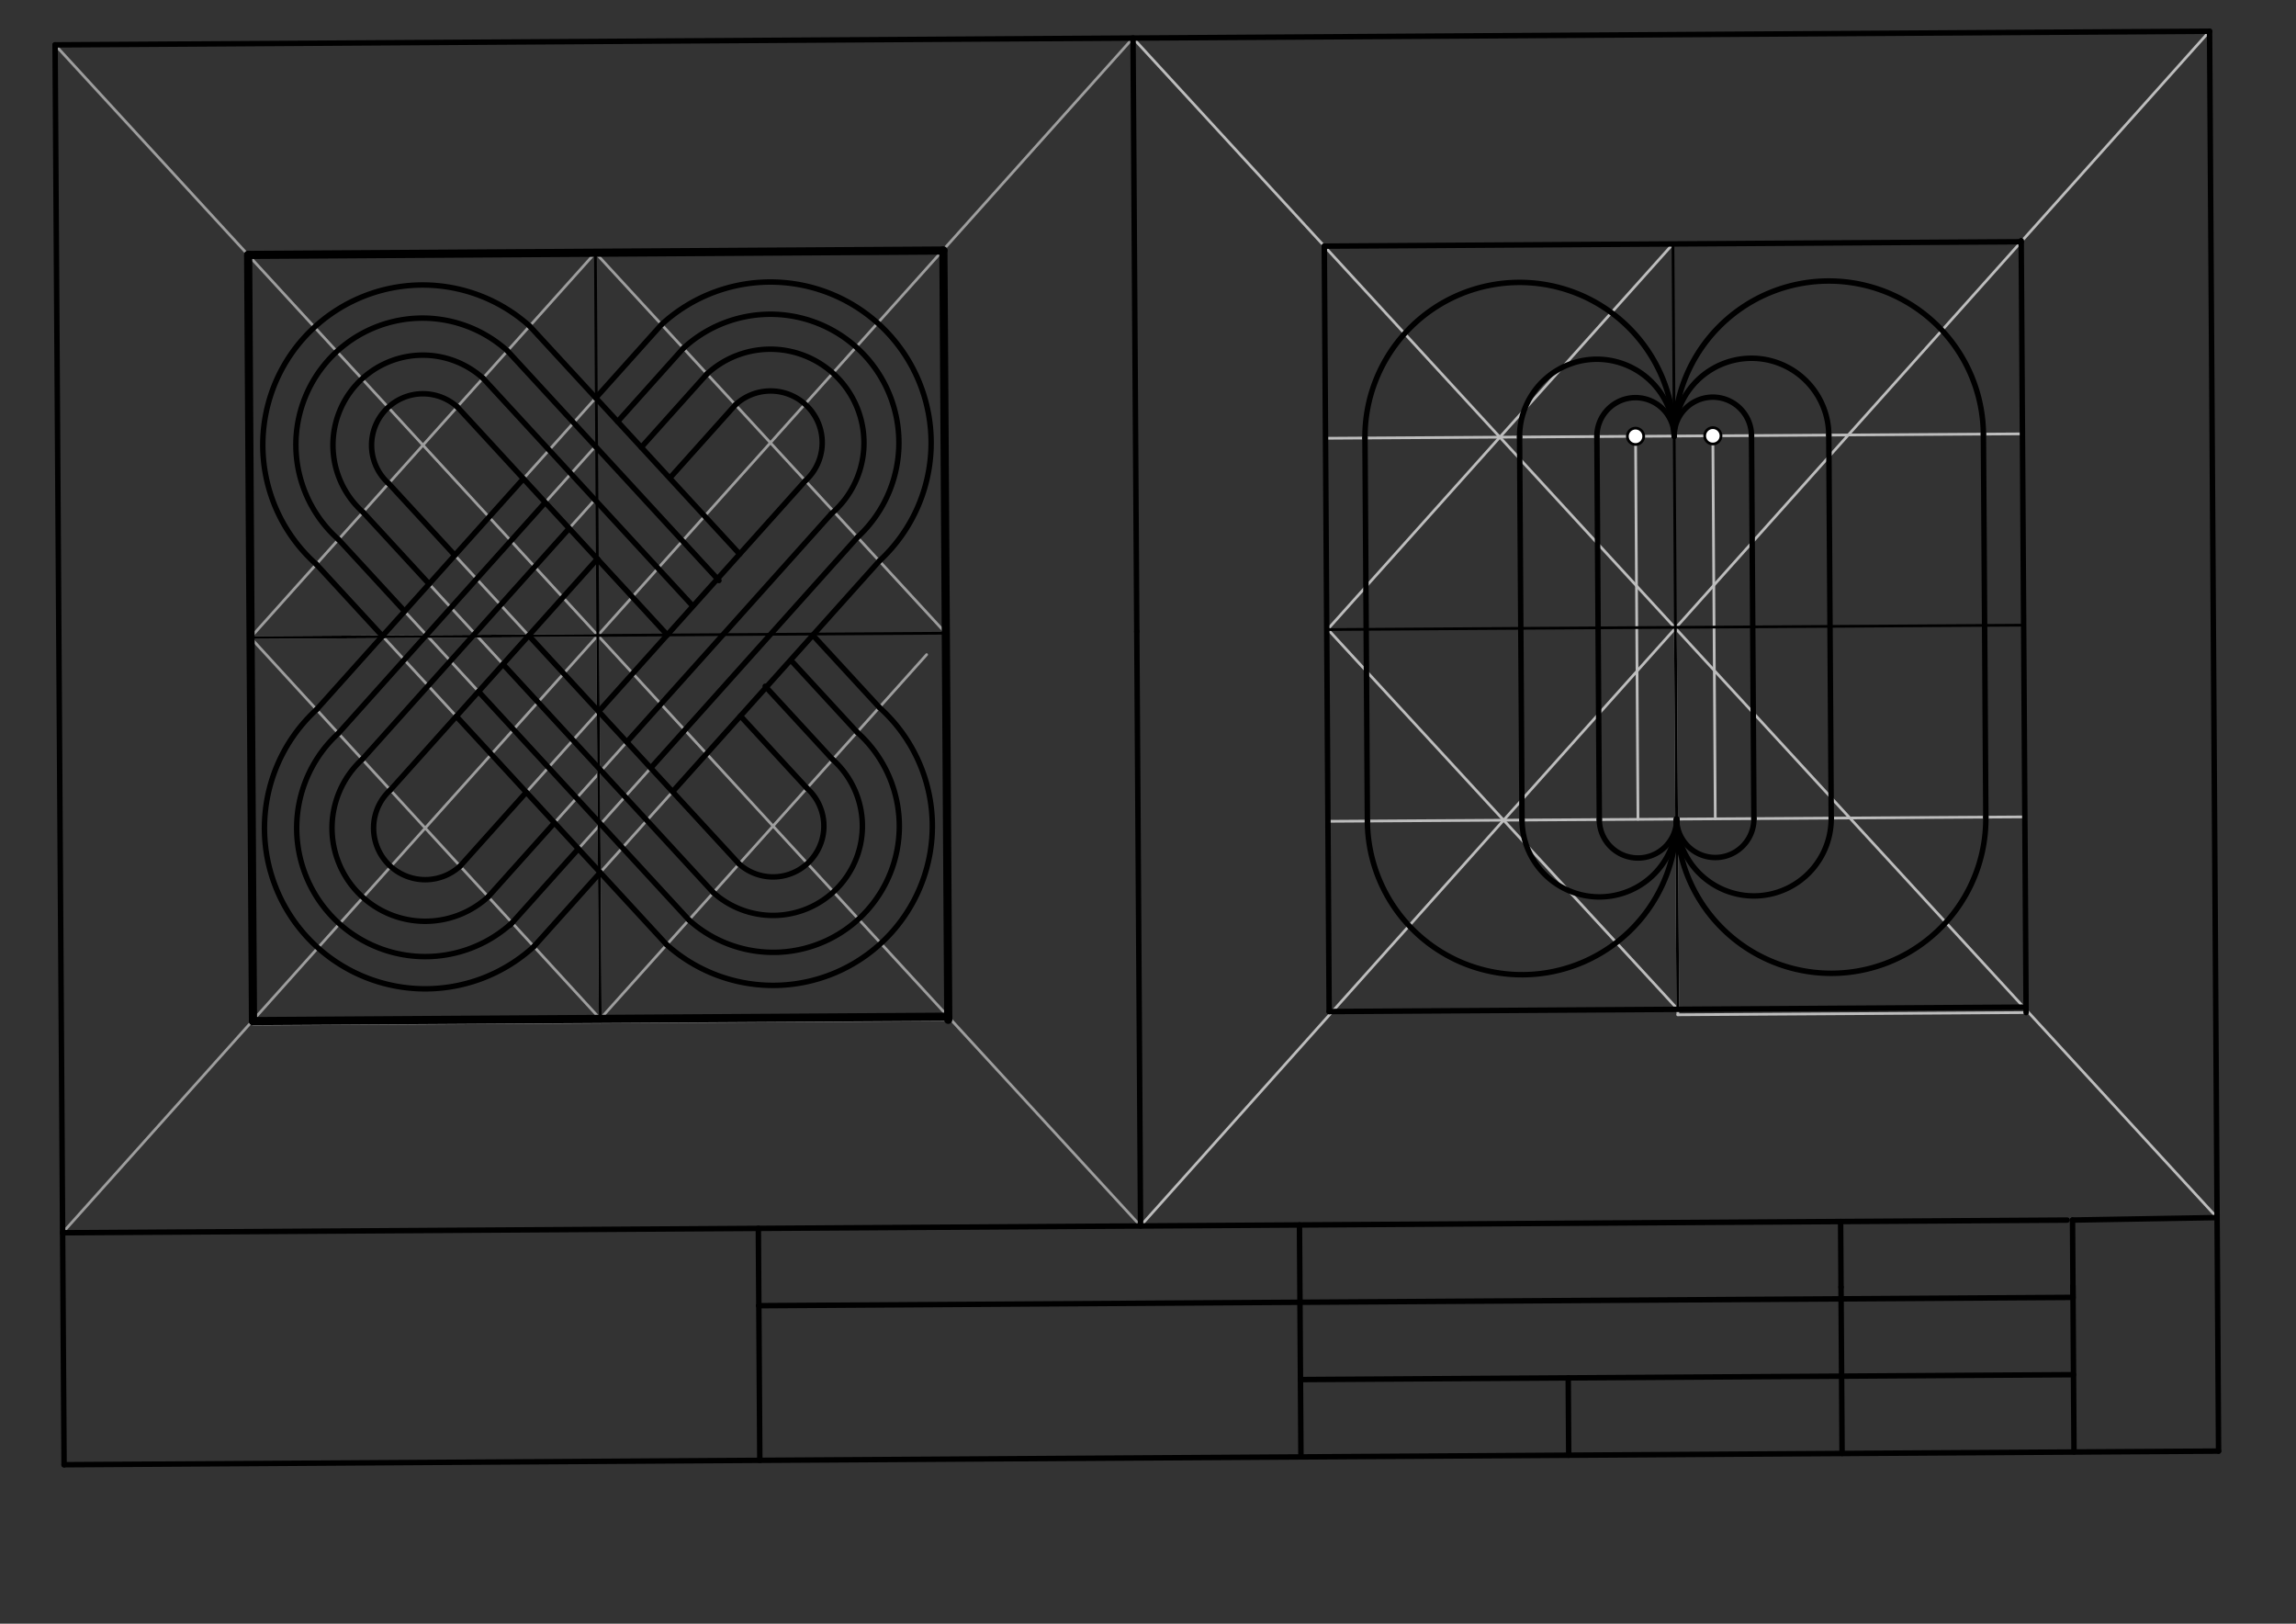 <svg xmlns="http://www.w3.org/2000/svg" class="svg--1it" height="100%" preserveAspectRatio="xMidYMid meet" viewBox="0 0 841.89 595.276" width="100%"><rect x="0" y="0" width="841.89" height="595.276" fill="#333333" stroke="none"/><defs><marker id="marker-arrow" markerHeight="16" markerUnits="userSpaceOnUse" markerWidth="24" orient="auto-start-reverse" refX="24" refY="4" viewBox="0 0 24 8"><path d="M 0 0 L 24 4 L 0 8 z" stroke="inherit"></path></marker></defs><g class="aux-layer--1FB"><g class="element--2qn"><line stroke="#9E9E9E" stroke-dasharray="none" stroke-linecap="round" stroke-width="1" x1="418.213" x2="20.198" y1="449.454" y2="16.449"></line></g><g class="element--2qn"><line stroke="#9E9E9E" stroke-dasharray="none" stroke-linecap="round" stroke-width="1" x1="415.457" x2="22.955" y1="13.947" y2="451.955"></line></g><g class="element--2qn"><line stroke="#9E9E9E" stroke-dasharray="none" stroke-linecap="round" stroke-width="1" x1="219.206" x2="220.103" y1="232.951" y2="374.681"></line></g><g class="element--2qn"><line stroke="#9E9E9E" stroke-dasharray="none" stroke-linecap="round" stroke-width="1" x1="220.103" x2="347.706" y1="374.681" y2="373.873"></line></g><g class="element--2qn"><line stroke="#9E9E9E" stroke-dasharray="none" stroke-linecap="round" stroke-width="1" x1="347.706" x2="345.921" y1="373.873" y2="91.846"></line></g><g class="element--2qn"><line stroke="#9E9E9E" stroke-dasharray="none" stroke-linecap="round" stroke-width="1" x1="345.921" x2="89.986" y1="91.846" y2="93.466"></line></g><g class="element--2qn"><line stroke="#9E9E9E" stroke-dasharray="none" stroke-linecap="round" stroke-width="1" x1="90.986" x2="92.75" y1="93.46" y2="372.12"></line></g><g class="element--2qn"><line stroke="#9E9E9E" stroke-dasharray="none" stroke-linecap="round" stroke-width="1" x1="220.103" x2="92.771" y1="374.681" y2="375.486"></line></g><g class="element--2qn"><line stroke="#9E9E9E" stroke-dasharray="none" stroke-linecap="round" stroke-width="1" x1="219.206" x2="91.874" y1="232.951" y2="233.757"></line></g><g class="element--2qn"><line stroke="#9E9E9E" stroke-dasharray="none" stroke-linecap="round" stroke-width="1" x1="218.318" x2="91.874" y1="92.654" y2="233.757"></line></g><g class="element--2qn"><line stroke="#9E9E9E" stroke-dasharray="none" stroke-linecap="round" stroke-width="1" x1="218.318" x2="346.809" y1="92.654" y2="232.144"></line></g><g class="element--2qn"><line stroke="#9E9E9E" stroke-dasharray="none" stroke-linecap="round" stroke-width="1" x1="339.774" x2="220.096" y1="239.995" y2="373.549"></line></g><g class="element--2qn"><line stroke="#9E9E9E" stroke-dasharray="none" stroke-linecap="round" stroke-width="1" x1="220.096" x2="91.874" y1="373.549" y2="233.757"></line></g><g class="element--2qn"><line stroke="#9E9E9E" stroke-dasharray="none" stroke-linecap="round" stroke-width="1" x1="218.465" x2="139.765" y1="145.878" y2="233.703"></line></g><g class="element--2qn"><line stroke="#9E9E9E" stroke-dasharray="none" stroke-linecap="round" stroke-width="1" x1="218.331" x2="124.054" y1="163.651" y2="268.859"></line></g><g class="element--2qn"><line stroke="#9E9E9E" stroke-dasharray="none" stroke-linecap="round" stroke-width="1" x1="218.124" x2="132.804" y1="183.192" y2="278.404"></line></g><g class="element--2qn"><line stroke="#9E9E9E" stroke-dasharray="none" stroke-linecap="round" stroke-width="1" x1="219.028" x2="143.123" y1="204.921" y2="289.626"></line></g><g class="element--2qn"><line stroke="#9E9E9E" stroke-dasharray="none" stroke-linecap="round" stroke-width="1" x1="168.712" x2="232.004" y1="317.528" y2="246.898"></line></g><g class="element--2qn"><line stroke="#9E9E9E" stroke-dasharray="none" stroke-linecap="round" stroke-width="1" x1="179.018" x2="264.264" y1="328.764" y2="233.635"></line></g><g class="element--2qn"><line stroke="#9E9E9E" stroke-dasharray="none" stroke-linecap="round" stroke-width="1" x1="187.771" x2="282.717" y1="338.307" y2="232.352"></line></g><g class="element--2qn"><line stroke="#9E9E9E" stroke-dasharray="none" stroke-linecap="round" stroke-width="1" x1="195.759" x2="298.415" y1="347.016" y2="232.458"></line></g><g class="element--2qn"><line stroke="#9E9E9E" stroke-dasharray="none" stroke-linecap="round" stroke-width="1" x1="232.004" x2="243.916" y1="246.898" y2="233.605"></line></g><g class="element--2qn"><line stroke="#9E9E9E" stroke-dasharray="none" stroke-linecap="round" stroke-width="1" x1="140.228" x2="244.475" y1="233.186" y2="346.355"></line></g><g class="element--2qn"><line stroke="#9E9E9E" stroke-dasharray="none" stroke-linecap="round" stroke-width="1" x1="147.821" x2="252.611" y1="223.509" y2="337.269"></line></g><g class="element--2qn"><line stroke="#9E9E9E" stroke-dasharray="none" stroke-linecap="round" stroke-width="1" x1="157.346" x2="261.594" y1="214.083" y2="327.255"></line></g><g class="element--2qn"><line stroke="#9E9E9E" stroke-dasharray="none" stroke-linecap="round" stroke-width="1" x1="166.769" x2="271.009" y1="203.566" y2="316.729"></line></g><g class="element--2qn"><line stroke="#BDBDBD" stroke-dasharray="none" stroke-linecap="round" stroke-width="1" x1="418.213" x2="810.198" y1="449.454" y2="11.449"></line></g><g class="element--2qn"><line stroke="#BDBDBD" stroke-dasharray="none" stroke-linecap="round" stroke-width="1" x1="812.951" x2="415.457" y1="446.387" y2="13.947"></line></g><g class="element--2qn"><line stroke="#BDBDBD" stroke-dasharray="none" stroke-linecap="round" stroke-width="1" x1="614.334" x2="615.231" y1="230.308" y2="372.038"></line></g><g class="element--2qn"><line stroke="#BDBDBD" stroke-dasharray="none" stroke-linecap="round" stroke-width="1" x1="615.231" x2="742.921" y1="372.038" y2="371.229"></line></g><g class="element--2qn"><line stroke="#BDBDBD" stroke-dasharray="none" stroke-linecap="round" stroke-width="1" x1="613.442" x2="486.631" y1="89.432" y2="230.945"></line></g><g class="element--2qn"><line stroke="#BDBDBD" stroke-dasharray="none" stroke-linecap="round" stroke-width="1" x1="615.218" x2="486.868" y1="370.038" y2="230.702"></line></g><g class="element--2qn"><line stroke="#BDBDBD" stroke-dasharray="none" stroke-linecap="round" stroke-width="1" x1="549.959" x2="741.578" y1="160.274" y2="159.062"></line></g><g class="element--2qn"><line stroke="#BDBDBD" stroke-dasharray="none" stroke-linecap="round" stroke-width="1" x1="549.959" x2="486.034" y1="160.274" y2="160.679"></line></g><g class="element--2qn"><line stroke="#BDBDBD" stroke-dasharray="none" stroke-linecap="round" stroke-width="1" x1="551.342" x2="742.467" y1="300.695" y2="299.485"></line></g><g class="element--2qn"><line stroke="#BDBDBD" stroke-dasharray="none" stroke-linecap="round" stroke-width="1" x1="551.342" x2="486.923" y1="300.695" y2="301.103"></line></g><g class="element--2qn"><line stroke="#BDBDBD" stroke-dasharray="none" stroke-linecap="round" stroke-width="1" x1="599.715" x2="600.604" y1="159.96" y2="300.383"></line></g><g class="element--2qn"><line stroke="#BDBDBD" stroke-dasharray="none" stroke-linecap="round" stroke-width="1" x1="628.061" x2="628.95" y1="159.78" y2="300.204"></line></g></g><g class="main-layer--3Vd"><g class="element--2qn"><line stroke="#000000" stroke-dasharray="none" stroke-linecap="round" stroke-width="2" x1="23.493" x2="813.493" y1="536.993" y2="531.993"></line></g><g class="element--2qn"><line stroke="#000000" stroke-dasharray="none" stroke-linecap="round" stroke-width="2" x1="23.493" x2="20.198" y1="536.993" y2="16.449"></line></g><g class="element--2qn"><line stroke="#000000" stroke-dasharray="none" stroke-linecap="round" stroke-width="2" x1="813.493" x2="810.198" y1="531.993" y2="11.449"></line></g><g class="element--2qn"><line stroke="#000000" stroke-dasharray="none" stroke-linecap="round" stroke-width="2" x1="20.198" x2="810.198" y1="16.449" y2="11.449"></line></g><g class="element--2qn"><line stroke="#000000" stroke-dasharray="none" stroke-linecap="round" stroke-width="2" x1="757.97" x2="22.955" y1="447.303" y2="451.955"></line></g><g class="element--2qn"><line stroke="#000000" stroke-dasharray="none" stroke-linecap="round" stroke-width="2" x1="675.062" x2="675.448" y1="471.876" y2="532.867"></line></g><g class="element--2qn"><line stroke="#000000" stroke-dasharray="none" stroke-linecap="round" stroke-width="2" x1="675.062" x2="674.91" y1="471.876" y2="447.829"></line></g><g class="element--2qn"><line stroke="#000000" stroke-dasharray="none" stroke-linecap="round" stroke-width="2" x1="760.1" x2="760.486" y1="471.337" y2="532.329"></line></g><g class="element--2qn"><line stroke="#000000" stroke-dasharray="none" stroke-linecap="round" stroke-width="2" x1="759.948" x2="760.13" y1="447.291" y2="476.084"></line></g><g class="element--2qn"><line stroke="#000000" stroke-dasharray="none" stroke-linecap="round" stroke-width="2" x1="278.068" x2="278.247" y1="450.341" y2="478.687"></line></g><g class="element--2qn"><line stroke="#000000" stroke-dasharray="none" stroke-linecap="round" stroke-width="2" x1="278.247" x2="760.127" y1="478.687" y2="475.637"></line></g><g class="element--2qn"><line stroke="#000000" stroke-dasharray="none" stroke-linecap="round" stroke-width="2" x1="278.247" x2="278.606" y1="478.687" y2="535.378"></line></g><g class="element--2qn"><line stroke="#000000" stroke-dasharray="none" stroke-linecap="round" stroke-width="2" x1="476.489" x2="476.848" y1="449.085" y2="505.777"></line></g><g class="element--2qn"><line stroke="#000000" stroke-dasharray="none" stroke-linecap="round" stroke-width="2" x1="476.848" x2="760.307" y1="505.777" y2="503.983"></line></g><g class="element--2qn"><line stroke="#000000" stroke-dasharray="none" stroke-linecap="round" stroke-width="2" x1="476.848" x2="477.027" y1="505.777" y2="534.123"></line></g><g class="element--2qn"><line stroke="#000000" stroke-dasharray="none" stroke-linecap="round" stroke-width="2" x1="759.948" x2="812.951" y1="447.291" y2="446.387"></line></g><g class="element--2qn"><line stroke="#000000" stroke-dasharray="none" stroke-linecap="round" stroke-width="2" x1="416.834" x2="418.213" y1="231.558" y2="449.454"></line></g><g class="element--2qn"><line stroke="#000000" stroke-dasharray="none" stroke-linecap="round" stroke-width="2" x1="416.834" x2="415.457" y1="231.558" y2="13.947"></line></g><g class="element--2qn"><line stroke="#000000" stroke-dasharray="none" stroke-linecap="round" stroke-width="3" x1="90.986" x2="345.921" y1="93.46" y2="91.846"></line></g><g class="element--2qn"><line stroke="#000000" stroke-dasharray="none" stroke-linecap="round" stroke-width="3" x1="345.921" x2="347.706" y1="91.846" y2="373.873"></line></g><g class="element--2qn"><line stroke="#000000" stroke-dasharray="none" stroke-linecap="round" stroke-width="3" x1="347.699" x2="92.764" y1="372.741" y2="374.355"></line></g><g class="element--2qn"><line stroke="#000000" stroke-dasharray="none" stroke-linecap="round" stroke-width="3" x1="90.986" x2="92.764" y1="93.46" y2="374.355"></line></g><g class="element--2qn"><line stroke="#000000" stroke-dasharray="none" stroke-linecap="round" stroke-width="1" x1="220.096" x2="218.318" y1="373.549" y2="92.654"></line></g><g class="element--2qn"><line stroke="#000000" stroke-dasharray="none" stroke-linecap="round" stroke-width="1" x1="91.874" x2="346.809" y1="233.757" y2="232.144"></line></g><g class="element--2qn"><path d="M 167.673 149.17 A 18.846 18.846 0 1 0 142.519 177.241" fill="none" stroke="#000000" stroke-dasharray="none" stroke-linecap="round" stroke-width="2"></path></g><g class="element--2qn"><path d="M 177.097 138.654 A 32.967 32.967 0 1 0 133.095 187.757" fill="none" stroke="#000000" stroke-dasharray="none" stroke-linecap="round" stroke-width="2"></path></g><g class="element--2qn"><path d="M 186.075 128.634 A 46.421 46.421 0 1 0 124.117 197.776" fill="none" stroke="#000000" stroke-dasharray="none" stroke-linecap="round" stroke-width="2"></path></g><g class="element--2qn"><path d="M 194.215 119.551 A 58.617 58.617 0 1 0 115.978 206.859" fill="none" stroke="#000000" stroke-dasharray="none" stroke-linecap="round" stroke-width="2"></path></g><g class="element--2qn"><line stroke="#000000" stroke-dasharray="none" stroke-linecap="round" stroke-width="2" x1="194.215" x2="218.465" y1="119.551" y2="145.878"></line></g><g class="element--2qn"><line stroke="#000000" stroke-dasharray="none" stroke-linecap="round" stroke-width="2" x1="186.075" x2="218.331" y1="128.634" y2="163.651"></line></g><g class="element--2qn"><line stroke="#000000" stroke-dasharray="none" stroke-linecap="round" stroke-width="2" x1="177.097" x2="218.124" y1="138.654" y2="183.192"></line></g><g class="element--2qn"><line stroke="#000000" stroke-dasharray="none" stroke-linecap="round" stroke-width="2" x1="167.673" x2="219.378" y1="149.17" y2="205.3"></line></g><g class="element--2qn"><line stroke="#000000" stroke-dasharray="none" stroke-linecap="round" stroke-width="2" x1="142.519" x2="166.769" y1="177.241" y2="203.566"></line></g><g class="element--2qn"><line stroke="#000000" stroke-dasharray="none" stroke-linecap="round" stroke-width="2" x1="133.095" x2="157.349" y1="187.757" y2="214.087"></line></g><g class="element--2qn"><line stroke="#000000" stroke-dasharray="none" stroke-linecap="round" stroke-width="2" x1="124.117" x2="148.362" y1="197.776" y2="224.096"></line></g><g class="element--2qn"><line stroke="#000000" stroke-dasharray="none" stroke-linecap="round" stroke-width="2" x1="115.978" x2="140.251" y1="206.859" y2="233.211"></line></g><g class="element--2qn"><line stroke="#000000" stroke-dasharray="none" stroke-linecap="round" stroke-width="2" x1="191.924" x2="116.075" y1="175.497" y2="260.139"></line></g><g class="element--2qn"><path d="M 143.123 289.626 A 18.929 18.929 0 1 0 168.712 317.528" fill="none" stroke="#000000" stroke-dasharray="none" stroke-linecap="round" stroke-width="2"></path></g><g class="element--2qn"><path d="M 132.815 278.392 A 34.176 34.176 0 0 0 179.018 328.764" fill="none" stroke="#000000" stroke-dasharray="none" stroke-linecap="round" stroke-width="2"></path></g><g class="element--2qn"><path d="M 124.062 268.85 A 47.125 47.125 0 0 0 187.771 338.307" fill="none" stroke="#000000" stroke-dasharray="none" stroke-linecap="round" stroke-width="2"></path></g><g class="element--2qn"><path d="M 116.075 260.139 A 58.943 58.943 0 1 0 195.759 347.016" fill="none" stroke="#000000" stroke-dasharray="none" stroke-linecap="round" stroke-width="2"></path></g><g class="element--2qn"><line stroke="#000000" stroke-dasharray="none" stroke-linecap="round" stroke-width="2" x1="124.062" x2="199.103" y1="268.85" y2="185.109"></line></g><g class="element--2qn"><line stroke="#000000" stroke-dasharray="none" stroke-linecap="round" stroke-width="2" x1="208.7" x2="132.815" y1="193.709" y2="278.392"></line></g><g class="element--2qn"><line stroke="#000000" stroke-dasharray="none" stroke-linecap="round" stroke-width="2" x1="219.028" x2="143.123" y1="204.921" y2="289.626"></line></g><g class="element--2qn"><line stroke="#000000" stroke-dasharray="none" stroke-linecap="round" stroke-width="2" x1="168.712" x2="192.977" y1="317.528" y2="290.449"></line></g><g class="element--2qn"><line stroke="#000000" stroke-dasharray="none" stroke-linecap="round" stroke-width="2" x1="179.018" x2="203.305" y1="328.764" y2="301.661"></line></g><g class="element--2qn"><line stroke="#000000" stroke-dasharray="none" stroke-linecap="round" stroke-width="2" x1="212.076" x2="187" y1="311.183" y2="339.167"></line></g><g class="element--2qn"><line stroke="#000000" stroke-dasharray="none" stroke-linecap="round" stroke-width="2" x1="195.759" x2="220.081" y1="347.016" y2="319.874"></line></g><g class="element--2qn"><line stroke="#000000" stroke-dasharray="none" stroke-linecap="round" stroke-width="2" x1="167.333" x2="244.469" y1="262.61" y2="346.349"></line></g><g class="element--2qn"><line stroke="#000000" stroke-dasharray="none" stroke-linecap="round" stroke-width="2" x1="175.472" x2="252.608" y1="253.527" y2="337.266"></line></g><g class="element--2qn"><line stroke="#000000" stroke-dasharray="none" stroke-linecap="round" stroke-width="2" x1="184.45" x2="261.587" y1="243.508" y2="327.247"></line></g><g class="element--2qn"><line stroke="#000000" stroke-dasharray="none" stroke-linecap="round" stroke-width="2" x1="193.874" x2="271.009" y1="232.991" y2="316.729"></line></g><g class="element--2qn"><path d="M 271.009 316.729 A 18.643 18.643 0 1 0 295.894 288.962" fill="none" stroke="#000000" stroke-dasharray="none" stroke-linecap="round" stroke-width="2"></path></g><g class="element--2qn"><path d="M 261.587 327.247 A 32.764 32.764 0 1 0 305.318 278.445" fill="none" stroke="#000000" stroke-dasharray="none" stroke-linecap="round" stroke-width="2"></path></g><g class="element--2qn"><path d="M 252.608 337.266 A 46.218 46.218 0 1 0 314.296 268.426" fill="none" stroke="#000000" stroke-dasharray="none" stroke-linecap="round" stroke-width="2"></path></g><g class="element--2qn"><path d="M 244.469 346.349 A 58.414 58.414 0 1 0 322.436 259.343" fill="none" stroke="#000000" stroke-dasharray="none" stroke-linecap="round" stroke-width="2"></path></g><g class="element--2qn"><line stroke="#000000" stroke-dasharray="none" stroke-linecap="round" stroke-width="2" x1="246.623" x2="322.417" y1="290.255" y2="205.673"></line></g><g class="element--2qn"><line stroke="#000000" stroke-dasharray="none" stroke-linecap="round" stroke-width="2" x1="238.617" x2="314.413" y1="281.564" y2="196.982"></line></g><g class="element--2qn"><line stroke="#000000" stroke-dasharray="none" stroke-linecap="round" stroke-width="2" x1="229.846" x2="304.815" y1="272.043" y2="188.382"></line></g><g class="element--2qn"><line stroke="#000000" stroke-dasharray="none" stroke-linecap="round" stroke-width="2" x1="219.518" x2="295.306" y1="260.831" y2="176.256"></line></g><g class="element--2qn"><line stroke="#000000" stroke-dasharray="none" stroke-linecap="round" stroke-width="2" x1="295.894" x2="271.502" y1="288.962" y2="262.482"></line></g><g class="element--2qn"><line stroke="#000000" stroke-dasharray="none" stroke-linecap="round" stroke-width="2" x1="305.318" x2="280.582" y1="278.445" y2="251.592"></line></g><g class="element--2qn"><line stroke="#000000" stroke-dasharray="none" stroke-linecap="round" stroke-width="2" x1="314.296" x2="290.78" y1="268.426" y2="242.897"></line></g><g class="element--2qn"><line stroke="#000000" stroke-dasharray="none" stroke-linecap="round" stroke-width="2" x1="322.436" x2="298.011" y1="259.343" y2="232.828"></line></g><g class="element--2qn"><path d="M 295.306 176.256 A 18.927 18.927 0 1 0 269.672 148.403" fill="none" stroke="#000000" stroke-dasharray="none" stroke-linecap="round" stroke-width="2"></path></g><g class="element--2qn"><path d="M 304.815 188.382 A 34.31 34.31 0 1 0 259.249 137.089" fill="none" stroke="#000000" stroke-dasharray="none" stroke-linecap="round" stroke-width="2"></path></g><g class="element--2qn"><path d="M 314.413 196.982 A 47.116 47.116 0 1 0 250.573 127.67" fill="none" stroke="#000000" stroke-dasharray="none" stroke-linecap="round" stroke-width="2"></path></g><g class="element--2qn"><path d="M 322.417 205.673 A 58.931 58.931 0 1 0 242.568 118.98" fill="none" stroke="#000000" stroke-dasharray="none" stroke-linecap="round" stroke-width="2"></path></g><g class="element--2qn"><line stroke="#000000" stroke-dasharray="none" stroke-linecap="round" stroke-width="2" x1="218.465" x2="271.202" y1="145.878" y2="203.129"></line></g><g class="element--2qn"><line stroke="#000000" stroke-dasharray="none" stroke-linecap="round" stroke-width="2" x1="218.331" x2="263.624" y1="163.651" y2="212.821"></line></g><g class="element--2qn"><line stroke="#000000" stroke-dasharray="none" stroke-linecap="round" stroke-width="2" x1="218.124" x2="253.774" y1="183.192" y2="221.894"></line></g><g class="element--2qn"><line stroke="#000000" stroke-dasharray="none" stroke-linecap="round" stroke-width="2" x1="219.028" x2="244.675" y1="204.921" y2="232.763"></line></g><g class="element--2qn"><line stroke="#000000" stroke-dasharray="none" stroke-linecap="round" stroke-width="2" x1="269.672" x2="245.638" y1="148.403" y2="175.224"></line></g><g class="element--2qn"><line stroke="#000000" stroke-dasharray="none" stroke-linecap="round" stroke-width="2" x1="259.249" x2="235.149" y1="137.089" y2="163.983"></line></g><g class="element--2qn"><line stroke="#000000" stroke-dasharray="none" stroke-linecap="round" stroke-width="2" x1="250.573" x2="226.477" y1="127.67" y2="154.56"></line></g><g class="element--2qn"><line stroke="#000000" stroke-dasharray="none" stroke-linecap="round" stroke-width="2" x1="242.568" x2="218.465" y1="118.98" y2="145.877"></line></g><g class="element--2qn"><line stroke="#000000" stroke-dasharray="none" stroke-linecap="round" stroke-width="2" x1="742.921" x2="741.13" y1="371.229" y2="88.228"></line></g><g class="element--2qn"><line stroke="#000000" stroke-dasharray="none" stroke-linecap="round" stroke-width="2" x1="741.132" x2="485.588" y1="88.623" y2="90.241"></line></g><g class="element--2qn"><line stroke="#000000" stroke-dasharray="none" stroke-linecap="round" stroke-width="2" x1="485.588" x2="487.364" y1="90.241" y2="370.848"></line></g><g class="element--2qn"><line stroke="#000000" stroke-dasharray="none" stroke-linecap="round" stroke-width="2" x1="487.364" x2="742.908" y1="370.848" y2="369.23"></line></g><g class="element--2qn"><line stroke="#000000" stroke-dasharray="none" stroke-linecap="round" stroke-width="1" x1="615.218" x2="613.442" y1="370.038" y2="89.432"></line></g><g class="element--2qn"><line stroke="#000000" stroke-dasharray="none" stroke-linecap="round" stroke-width="1" x1="741.429" x2="486.478" y1="229.195" y2="230.808"></line></g><g class="element--2qn"><path d="M 613.888 159.87 A 14.173 14.173 0 0 1 642.234 159.69" fill="none" stroke="#000000" stroke-dasharray="none" stroke-linecap="round" stroke-width="2"></path></g><g class="element--2qn"><path d="M 613.888 159.87 A 28.346 28.346 0 1 1 670.58 159.511" fill="none" stroke="#000000" stroke-dasharray="none" stroke-linecap="round" stroke-width="2"></path></g><g class="element--2qn"><path d="M 613.888 159.87 A 56.693 56.693 0 0 1 727.271 159.152" fill="none" stroke="#000000" stroke-dasharray="none" stroke-linecap="round" stroke-width="2"></path></g><g class="element--2qn"><path d="M 613.888 159.87 A 14.173 14.173 0 1 0 585.542 160.049" fill="none" stroke="#000000" stroke-dasharray="none" stroke-linecap="round" stroke-width="2"></path></g><g class="element--2qn"><path d="M 613.888 159.87 A 28.346 28.346 0 0 0 557.196 160.229" fill="none" stroke="#000000" stroke-dasharray="none" stroke-linecap="round" stroke-width="2"></path></g><g class="element--2qn"><path d="M 613.888 159.87 A 56.693 56.693 0 0 0 500.504 160.587" fill="none" stroke="#000000" stroke-dasharray="none" stroke-linecap="round" stroke-width="2"></path></g><g class="element--2qn"><line stroke="#000000" stroke-dasharray="none" stroke-linecap="round" stroke-width="2" x1="500.504" x2="501.393" y1="160.587" y2="301.011"></line></g><g class="element--2qn"><line stroke="#000000" stroke-dasharray="none" stroke-linecap="round" stroke-width="2" x1="557.196" x2="558.085" y1="160.229" y2="300.652"></line></g><g class="element--2qn"><line stroke="#000000" stroke-dasharray="none" stroke-linecap="round" stroke-width="2" x1="585.542" x2="586.431" y1="160.049" y2="300.473"></line></g><g class="element--2qn"><line stroke="#000000" stroke-dasharray="none" stroke-linecap="round" stroke-width="2" x1="642.234" x2="643.123" y1="159.69" y2="300.114"></line></g><g class="element--2qn"><line stroke="#000000" stroke-dasharray="none" stroke-linecap="round" stroke-width="2" x1="670.58" x2="671.468" y1="159.511" y2="299.935"></line></g><g class="element--2qn"><line stroke="#000000" stroke-dasharray="none" stroke-linecap="round" stroke-width="2" x1="727.271" x2="728.16" y1="159.152" y2="299.576"></line></g><g class="element--2qn"><path d="M 614.777 300.294 A 14.173 14.173 0 0 1 586.431 300.473" fill="none" stroke="#000000" stroke-dasharray="none" stroke-linecap="round" stroke-width="2"></path></g><g class="element--2qn"><path d="M 643.123 300.114 A 14.173 14.173 0 1 1 614.777 300.294" fill="none" stroke="#000000" stroke-dasharray="none" stroke-linecap="round" stroke-width="2"></path></g><g class="element--2qn"><path d="M 614.777 300.294 A 28.346 28.346 0 0 1 558.085 300.652" fill="none" stroke="#000000" stroke-dasharray="none" stroke-linecap="round" stroke-width="2"></path></g><g class="element--2qn"><path d="M 614.777 300.294 A 56.693 56.693 0 1 1 501.393 301.011" fill="none" stroke="#000000" stroke-dasharray="none" stroke-linecap="round" stroke-width="2"></path></g><g class="element--2qn"><path d="M 614.777 300.294 A 28.346 28.346 0 0 0 671.468 299.935" fill="none" stroke="#000000" stroke-dasharray="none" stroke-linecap="round" stroke-width="2"></path></g><g class="element--2qn"><path d="M 614.777 300.294 A 56.693 56.693 0 1 0 728.16 299.576" fill="none" stroke="#000000" stroke-dasharray="none" stroke-linecap="round" stroke-width="2"></path></g><g class="element--2qn"><line stroke="#000000" stroke-dasharray="none" stroke-linecap="round" stroke-width="2" x1="575.212" x2="575.033" y1="533.501" y2="505.155"></line></g><g class="element--2qn"><circle cx="628.061" cy="159.78" r="3" stroke="#000000" stroke-width="1" fill="#ffffff"></circle>}</g><g class="element--2qn"><circle cx="599.715" cy="159.96" r="3" stroke="#000000" stroke-width="1" fill="#ffffff"></circle>}</g></g><g class="snaps-layer--2PT"></g><g class="temp-layer--rAP"></g></svg>